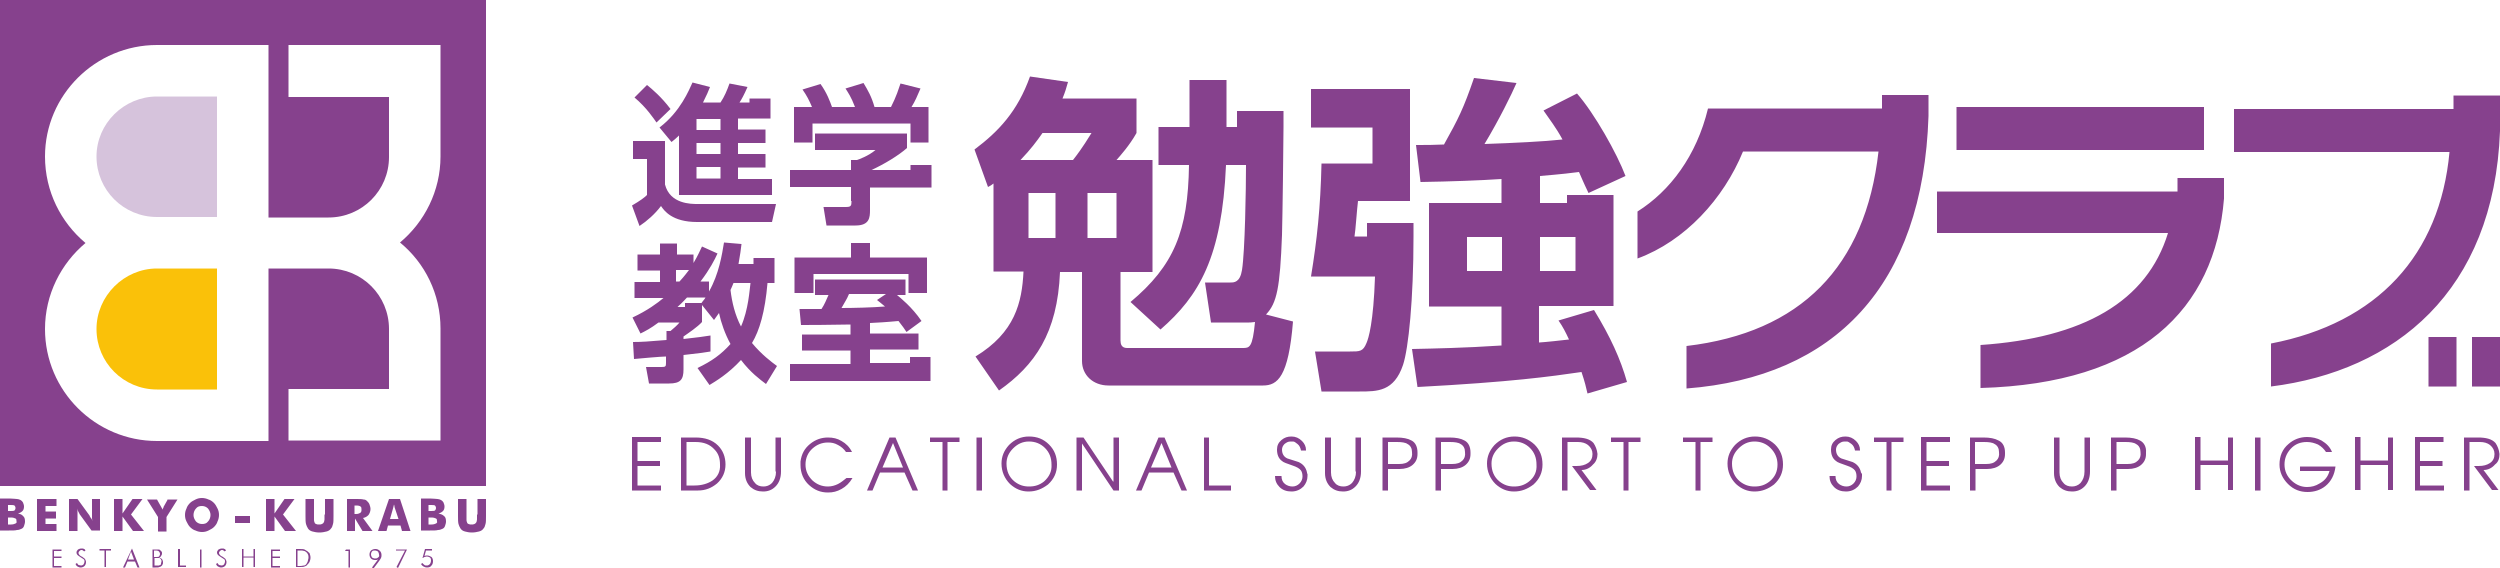 <?xml version="1.0" encoding="utf-8"?>
<svg version="1.1" width="500" height="113.6" xmlns="http://www.w3.org/2000/svg" xmlns:xlink="http://www.w3.org/1999/xlink" x="0px"
	 y="0px" viewBox="0 0 500 113.6" style="enable-background:new 0 0 500 113.6;" xml:space="preserve">
<style type="text/css">
	.st0{fill:#86418D;}
	.st1{fill:#FAC109;}
	.st2{fill:#D6C3DC;}
</style>
<g>
	<path class="st0" d="M195.3,98.1h1.1V87.5h-1.1V98.1z M186.1,88.4h2.4v9.7h1v-9.7h2.4v-0.9h-5.9V88.4z M460,94.2h5.9
		c-0.3,1.1-0.9,1.9-2,2.5c-0.8,0.5-1.6,0.7-2.5,0.7c-1.1,0-2.1-0.4-3-1.2c-1-0.9-1.5-2-1.5-3.3c0-1.2,0.4-2.2,1.2-3.1
		c0.9-1,2-1.4,3.3-1.4c0.8,0,1.5,0.2,2.2,0.5c0.7,0.4,1.2,0.9,1.6,1.5h1.2c-0.4-1-1.1-1.7-2.1-2.3c-0.9-0.5-1.9-0.7-2.9-0.7
		c-1.4,0-2.7,0.5-3.7,1.4c-1.2,1-1.8,2.4-1.8,4.1c0,1.5,0.6,2.8,1.7,3.9c1.1,1.1,2.4,1.6,3.9,1.6c1.4,0,2.6-0.4,3.6-1.2
		c1.1-0.9,1.8-2.2,2-3.9H460V94.2z M205.8,87.3c-1.6,0-2.9,0.6-4,1.7c-1,1.1-1.5,2.3-1.5,3.7c0,1.6,0.6,3,1.7,4.1
		c1.1,1,2.3,1.5,3.7,1.5c1.5,0,2.7-0.5,3.9-1.4c1.2-1.1,1.8-2.4,1.8-4c0-1.6-0.5-2.9-1.6-4C208.7,87.8,207.4,87.3,205.8,87.3z
		 M208.8,96.3c-0.9,0.7-1.8,1-3,1c-1.1,0-2-0.3-2.9-1c-1.1-0.9-1.6-2.1-1.6-3.6c0-1.1,0.4-2.1,1.3-3c0.9-0.9,1.9-1.4,3.2-1.4
		c1.2,0,2.3,0.4,3.2,1.3c0.9,0.9,1.3,2,1.3,3.3C210.4,94.3,209.8,95.4,208.8,96.3z M451,98.1h1.1V87.5H451V98.1z M231.7,87.5
		l-4.5,10.6h1.1l1.5-3.6h4.9l1.6,3.6h1.1l-4.5-10.6H231.7z M230.2,93.5l2.1-4.9l2,4.9H230.2z M222.6,96.3l-5.9-8.8h-1.4v10.6h1.1
		v-9.4l6.3,9.4h1.1V87.5h-1.1V96.3z M167.6,96.8c-0.6,0.3-1.3,0.5-2,0.5c-1.2,0-2.2-0.4-3.1-1.2c-0.9-0.9-1.4-1.9-1.4-3.2
		c0-1.3,0.5-2.4,1.4-3.2c0.9-0.8,1.9-1.2,3.1-1.2c0.7,0,1.3,0.1,2,0.5c0.6,0.3,1.2,0.8,1.6,1.4h1.2c-0.5-1-1.2-1.7-2.1-2.2
		c-0.8-0.5-1.7-0.7-2.7-0.7c-1.3,0-2.5,0.4-3.6,1.3c-1.1,0.9-1.7,2-1.9,3.5c0,0.2,0,0.5,0,0.7c0,1.6,0.6,3,1.7,4
		c1.1,1,2.3,1.5,3.8,1.5c1,0,1.8-0.2,2.7-0.7c0.9-0.5,1.6-1.2,2.2-2.2h-1.2C168.8,96,168.2,96.5,167.6,96.8z M499.9,90.8
		c-0.1-0.9-0.4-1.6-0.8-2.2c-0.7-0.8-1.9-1.1-3.5-1.1h-2.8v10.6h1.1v-9.7h2.1c0.8,0,1.5,0.2,2,0.6c0.6,0.5,0.9,1.1,0.9,1.8
		c0,0.8-0.3,1.4-0.9,1.8c-0.6,0.4-1.3,0.6-2.3,0.6h-0.9l3.6,4.8h1.3l-3-4c0.9,0,1.7-0.4,2.3-1.1C499.7,92.4,499.9,91.6,499.9,90.8z
		 M155.2,94.3c0,1-0.3,1.7-0.8,2.3c-0.5,0.5-1.1,0.7-1.7,0.7c-0.7,0-1.3-0.2-1.7-0.7c-0.5-0.5-0.8-1.2-0.8-2.1v-7H149v7.1
		c0,1.2,0.4,2.1,1.1,2.8c0.7,0.6,1.5,0.9,2.5,0.9c1,0,1.8-0.3,2.5-1c0.7-0.7,1.1-1.7,1.1-3v-6.8h-1.1V94.3z M139.1,87.5h-2.9v10.6
		h3.4c1.5,0,2.7-0.5,3.8-1.4c1.1-1,1.7-2.3,1.7-3.8c0-1.5-0.5-2.8-1.5-3.8C142.5,88,141,87.5,139.1,87.5z M142.5,96.1
		c-0.9,0.6-2.1,1-3.6,1h-1.6v-8.7h1.8c1.7,0,2.9,0.5,3.8,1.5c0.8,0.8,1.1,1.8,1.1,3C144.1,94.3,143.5,95.4,142.5,96.1z M126.4,98.1
		h5.8v-1h-4.7v-3.9h4.5v-1h-4.5v-3.8h4.7v-1h-5.8V98.1z M241.9,87.5h-1.1v10.6h5.4v-1l-4.4,0V87.5z M483,98.1h5.8v-1H484v-3.9h4.5
		v-1H484v-3.8h4.7v-1H483V98.1z M477.6,92.1h-5.5v-4.7H471v10.6h1.1v-5h5.5v5h1V87.5h-1V92.1z M177.9,87.5l-4.5,10.6h1.1l1.5-3.6
		h4.9l1.6,3.6h1.1l-4.5-10.6H177.9z M176.5,93.5l2.1-4.9l2,4.9H176.5z M302.9,87.3c-1.6,0-2.9,0.6-4,1.7c-1,1.1-1.5,2.3-1.5,3.7
		c0,1.6,0.6,3,1.7,4.1c1.1,1,2.3,1.5,3.7,1.5c1.5,0,2.7-0.5,3.9-1.4c1.2-1.1,1.8-2.4,1.8-4c0-1.6-0.5-2.9-1.6-4
		C305.7,87.8,304.4,87.3,302.9,87.3z M305.8,96.3c-0.9,0.7-1.8,1-3,1c-1.1,0-2-0.3-2.9-1c-1.1-0.9-1.6-2.1-1.6-3.6
		c0-1.1,0.4-2.1,1.3-3c0.9-0.9,1.9-1.4,3.2-1.4c1.2,0,2.3,0.4,3.2,1.3c0.9,0.9,1.3,2,1.3,3.3C307.4,94.3,306.9,95.4,305.8,96.3z
		 M372.2,94.5c-0.2-1-0.8-1.7-1.7-2.1c-0.7-0.2-1.5-0.5-2.2-0.7c-0.7-0.3-1.1-0.9-1.1-1.8c0-0.4,0.2-0.8,0.5-1.1
		c0.4-0.3,0.7-0.5,1.2-0.5c0.1,0,0.3,0,0.5,0c0.2,0,0.5,0.2,0.9,0.5c0.4,0.3,0.6,0.8,0.7,1.3h1V90c0-0.7-0.3-1.3-0.8-1.8
		c-0.6-0.6-1.3-0.9-2.1-0.9c-0.8,0-1.4,0.2-2,0.7c-0.6,0.5-0.9,1.1-0.9,1.9c0,1,0.3,1.8,1,2.3c0.3,0.3,1,0.5,2.1,0.9
		c0.9,0.3,1.4,0.6,1.7,1c0.2,0.3,0.3,0.7,0.3,1.2c0,0.5-0.2,1-0.6,1.4c-0.4,0.4-0.9,0.6-1.4,0.6c-0.6,0-1.1-0.2-1.5-0.5
		c-0.5-0.4-0.7-0.9-0.7-1.6h-1.2c0,0.9,0.3,1.6,0.9,2.2c0.6,0.6,1.4,0.9,2.4,0.9c1,0,1.8-0.4,2.4-1c0.5-0.6,0.8-1.3,0.8-2.1
		c0-0.2,0-0.3,0-0.4C372.3,94.7,372.3,94.6,372.2,94.5z M292.9,88.1c-0.7-0.4-1.7-0.6-3-0.6h-2.8v10.6h1.1v-4.3h2.3
		c1.1,0,2-0.3,2.6-0.8c0.7-0.6,1-1.3,1-2.2c0-0.1,0-0.2,0-0.3C294.1,89.4,293.7,88.5,292.9,88.1z M292.5,92.1
		c-0.5,0.5-1.1,0.7-2.1,0.7h-2.2v-4.4h1.8c0.9,0,1.7,0.1,2.1,0.4c0.6,0.3,0.9,0.9,0.9,1.6C293.1,91.2,292.9,91.7,292.5,92.1z
		 M374.9,88.4h2.4v9.7h1v-9.7h2.4v-0.9h-5.9V88.4z M351,87.3c-1.6,0-2.9,0.6-4,1.7c-1,1.1-1.5,2.3-1.5,3.7c0,1.6,0.6,3,1.7,4.1
		c1.1,1,2.3,1.5,3.7,1.5c1.5,0,2.7-0.5,3.9-1.4c1.2-1.1,1.8-2.4,1.8-4c0-1.6-0.5-2.9-1.6-4C353.8,87.8,352.5,87.3,351,87.3z
		 M353.9,96.3c-0.9,0.7-1.8,1-3,1c-1.1,0-2-0.3-2.9-1c-1.1-0.9-1.6-2.1-1.6-3.6c0-1.1,0.4-2.1,1.3-3c0.9-0.9,1.9-1.4,3.2-1.4
		c1.2,0,2.3,0.4,3.2,1.3c0.9,0.9,1.4,2,1.4,3.3C355.5,94.3,355,95.4,353.9,96.3z M384.2,98.1h5.8v-1h-4.7v-3.9h4.5v-1h-4.5v-3.8h4.7
		v-1h-5.8V98.1z M319.5,90.8c-0.1-0.9-0.4-1.6-0.8-2.2c-0.7-0.8-1.9-1.1-3.5-1.1h-2.8v10.6h1.1v-9.7h2.1c0.8,0,1.5,0.2,2,0.6
		c0.6,0.5,0.9,1.1,0.9,1.8c0,0.8-0.3,1.4-0.9,1.8c-0.6,0.4-1.3,0.6-2.3,0.6h-0.9l3.6,4.8h1.3l-3-4c0.9,0,1.7-0.4,2.3-1.1
		C319.2,92.4,319.5,91.6,319.5,90.8z M336.7,88.4h2.4v9.7h1v-9.7h2.4v-0.9h-5.9V88.4z M322.3,88.4h2.4v9.7h1v-9.7h2.4v-0.9h-5.9
		V88.4z M282.3,88.1c-0.7-0.4-1.7-0.6-3-0.6h-2.8v10.6h1.1v-4.3h2.3c1.1,0,2-0.3,2.6-0.8c0.7-0.6,1-1.3,1-2.2c0-0.1,0-0.2,0-0.3
		C283.5,89.4,283.1,88.5,282.3,88.1z M281.9,92.1c-0.5,0.5-1.1,0.7-2.1,0.7h-2.2v-4.4h1.8c0.9,0,1.7,0.1,2.1,0.4
		c0.6,0.3,0.9,0.9,0.9,1.6C282.5,91.2,282.3,91.7,281.9,92.1z M416.9,94.3c0,1-0.3,1.7-0.8,2.3c-0.5,0.5-1.1,0.7-1.7,0.7
		c-0.7,0-1.3-0.2-1.7-0.7c-0.5-0.5-0.8-1.2-0.8-2.1v-7h-1.1v7.1c0,1.2,0.4,2.1,1.1,2.8c0.7,0.6,1.5,0.9,2.5,0.9c1,0,1.8-0.3,2.5-1
		c0.7-0.7,1.1-1.7,1.1-3v-6.8h-1.1V94.3z M261.4,94.5c-0.2-1-0.8-1.7-1.7-2.1c-0.7-0.2-1.5-0.5-2.2-0.7c-0.7-0.3-1.1-0.9-1.1-1.8
		c0-0.4,0.2-0.8,0.5-1.1c0.4-0.3,0.7-0.5,1.2-0.5c0.1,0,0.3,0,0.5,0c0.3,0,0.5,0.2,0.9,0.5c0.4,0.3,0.6,0.8,0.7,1.3h1V90
		c0-0.7-0.3-1.3-0.8-1.8c-0.6-0.6-1.3-0.9-2.1-0.9c-0.8,0-1.4,0.2-2,0.7c-0.6,0.5-0.9,1.1-0.9,1.9c0,1,0.3,1.8,1,2.3
		c0.3,0.3,1,0.5,2.1,0.9c0.9,0.3,1.4,0.6,1.7,1c0.2,0.3,0.3,0.7,0.3,1.2c0,0.5-0.2,1-0.6,1.4c-0.4,0.4-0.9,0.6-1.4,0.6
		c-0.6,0-1.1-0.2-1.5-0.5c-0.5-0.4-0.7-0.9-0.7-1.6H255c0,0.9,0.3,1.6,0.9,2.2c0.6,0.6,1.4,0.9,2.4,0.9c1,0,1.8-0.4,2.4-1
		c0.5-0.6,0.8-1.3,0.8-2.1c0-0.2,0-0.3,0-0.4C261.4,94.7,261.4,94.6,261.4,94.5z M428,88.1c-0.7-0.4-1.7-0.6-3-0.6h-2.8v10.6h1.1
		v-4.3h2.3c1.1,0,2-0.3,2.6-0.8c0.7-0.6,1-1.3,1-2.2c0-0.1,0-0.2,0-0.3C429.3,89.4,428.8,88.5,428,88.1z M427.6,92.1
		c-0.5,0.5-1.1,0.7-2.1,0.7h-2.2v-4.4h1.8c0.9,0,1.7,0.1,2.1,0.4c0.6,0.3,0.9,0.9,0.9,1.6C428.2,91.2,428,91.7,427.6,92.1z
		 M271.2,94.3c0,1-0.3,1.7-0.8,2.3c-0.5,0.5-1.1,0.7-1.7,0.7c-0.7,0-1.3-0.2-1.7-0.7c-0.5-0.5-0.8-1.2-0.8-2.1v-7H265v7.1
		c0,1.2,0.4,2.1,1.1,2.8c0.7,0.6,1.5,0.9,2.5,0.9c1,0,1.8-0.3,2.5-1c0.7-0.7,1.1-1.7,1.1-3v-6.8h-1.1V94.3z M445.6,92.1h-5.5v-4.7
		h-1.1v10.6h1.1v-5h5.5v5h1V87.5h-1V92.1z M399.7,88.1c-0.7-0.4-1.7-0.6-3-0.6H394v10.6h1.1v-4.3h2.3c1.1,0,2-0.3,2.6-0.8
		c0.7-0.6,1-1.3,1-2.2c0-0.1,0-0.2,0-0.3C401,89.4,400.6,88.5,399.7,88.1z M399.3,92.1c-0.5,0.5-1.1,0.7-2.1,0.7h-2.2v-4.4h1.8
		c0.9,0,1.7,0.1,2.1,0.4c0.6,0.3,0.9,0.9,0.9,1.6C399.9,91.2,399.7,91.7,399.3,92.1z M170.3,40.2c0,1-0.1,1.2-1.2,1.2h-4.4l0.6,3.7
		h5.8c2.8,0,2.9-1.6,2.9-3.1v-4.5h12.3v-4.5h-4.2V34h-7.8c2.6-1.2,5.4-2.9,7.1-4.4v-2.9h-18.4V30h12.1c-1.4,1.2-3.4,1.9-3.7,2
		l-1.2,0v2H158v3.4h12.2V40.2z M131.9,25.5l2.4,2.9c0.5-0.4,0.9-0.7,1.5-1.3v11.9h18.6v-3.2h-6.8v-2.3h5.5v-2.7h-5.5v-2.2h5.5v-2.7
		h-5.5v-2.2h6.5v-4h-4.2v0.8h-2c0.4-0.6,0.9-1.5,1.6-3.1l-3.6-0.7c-0.5,1.4-1,2.6-1.8,3.8h-3.5c0.7-1.4,1.1-2.3,1.4-3.1l-3.5-0.9
		C137.8,18,136.1,22.3,131.9,25.5z M139.3,23.8h4.8v2.2h-4.8V23.8z M139.3,28.6h4.8v2.2h-4.8V28.6z M139.3,33.4h4.8v2.3h-4.8V33.4z
		 M185.4,58.6v-7.1H174v-2.9h-3.8v2.9h-11.3v7.1h3.8v-3.8h19v3.8H185.4z M162.5,24.7h19.6v3.8h3.6v-7.1h-3.4
		c0.8-1.3,1.1-2.1,1.8-3.7l-4-1c-1,3.1-1.6,4-1.9,4.7h-3.3c-0.6-2.1-1.3-3.3-2.2-4.8l-3.6,1.1c0.5,0.8,1.1,1.6,1.9,3.7h-4.6
		c-0.4-1.1-1-2.8-2.3-4.6l-3.6,1.1c0.9,1.3,1.3,2.1,1.9,3.5h-3.6v7.1h3.7V24.7z M440.8,21.4h-49.5v8.6h49.5V21.4z M131.3,24.5
		l2.8-2.7c-1.8-2.4-3.7-4-4.7-4.8l-2.5,2.5C129.3,21.5,130.8,23.8,131.3,24.5z M348.6,30.3h27.1c-2.6,23.1-15.6,36.2-38.4,38.9v8.5
		c29.6-2.3,47.3-20.5,48.4-54.5V19h-9.3v2.7h-34.8c-2.3,9.5-7.6,16.5-14.1,20.6v9.4C337,48.2,344.7,39.8,348.6,30.3z M258.6,64.3
		l-5.4-1.4c2.2-2.3,2.8-5.4,3.2-15.9c0.1-3.4,0.3-18.5,0.3-21.6v-3.2h-9.3v3.2h-2.1V16h-7.4v9.4h-6.2V33h6.1
		c-0.2,13.3-3,20.1-11.7,27.4l6,5.5c7.7-6.7,12.3-14.4,13.1-32.9h4c0,4.7-0.2,17.2-0.8,21c-0.4,2.5-1.6,2.5-2.3,2.5H241l1.2,8h7.6
		c0.6,0,0.9-0.1,1.2-0.1c-0.5,5.2-1.1,5.2-2.5,5.2h-23.1c-1.1,0-1.3-0.8-1.3-1.5V54.4h6.4V32h-7.2c0.7-0.8,2.6-2.9,4-5.4v-6.9h-14.8
		c0.6-1.5,0.7-1.9,1.1-3.3l-7.6-1.1c-2.5,7-6.3,11-11.1,14.6l2.7,7.5c0.6-0.3,0.7-0.4,1.1-0.7v17.6h6c-0.3,6.2-1.7,12.2-9.6,17
		l4.7,6.8c7.1-5,11.7-11.4,12.2-23.7h4.4v17.8c0,2.8,2.2,4.9,5.3,4.9h30.9C255.5,77.1,257.7,75.4,258.6,64.3z M211.1,47.6h-5.4v-9
		h5.4V47.6z M214.6,32h-10.5c2.1-2.2,3.2-3.7,4.4-5.4h9.8C216.4,29.7,215.3,31.1,214.6,32z M223.3,47.6h-5.8v-9h5.8V47.6z
		 M485.7,77.3h5.6v-9.9h-5.6V77.3z M444.8,35.6h-9.3v2.7h-48.1v8.3h46.2c-4.2,13.7-16.9,21-37.5,22.4v8.6
		c31.9-0.9,46.9-15.6,48.7-37.9V35.6z M494.4,77.3h5.6v-9.9h-5.6V77.3z M490.7,19.1v2.7h-43.9v8.6h43.1
		C488,51,475.5,64.6,454.2,68.7v8.6c24.7-3.1,44.6-18.9,45.8-51.1v-7.1H490.7z M153.2,76.8l2.2-3.6c-1.1-0.8-3.1-2.3-5-4.6
		c1.5-2.5,2.6-6.2,3.1-12h1.4v-5h-4.2v1.2h-3c0.3-1.7,0.5-3,0.6-4l-3.5-0.3c-0.4,2.4-1,6.3-3,9.8v-2h-1.7c1.9-2.5,2.8-4.3,3.4-5.6
		l-3.1-1.4c-0.4,0.8-0.8,1.8-1.7,3.3v-1.7h-3.3v-2.2h-3.4v2.2h-4.5v3.2h4.5v2.3h-5.1v3.2h5.8c-1.2,1-3.2,2.5-6.2,3.9l1.6,3.2
		c1-0.5,2-1,3.6-2.2h4.2c-0.4,0.5-1.3,1.3-1.8,1.7h-0.8V68c-3.6,0.3-5,0.4-6.7,0.4l0.2,3.4c1-0.1,5.5-0.5,6.4-0.5v1.3
		c0,0.7-0.1,0.8-0.9,0.8h-3.1l0.6,3.3h4c2.3,0,2.9-0.8,2.9-2.8V71c3.5-0.4,4.3-0.5,5.4-0.7v-3.2c-1.3,0.2-2.6,0.4-5.4,0.7v-0.5
		c1-0.7,2.8-1.9,3.7-2.9v-3.4l2.4,3c0.3-0.4,0.5-0.7,1-1.4c0.4,1.9,1.2,4.2,2.3,6.2c-1.9,2.1-3.7,3.4-6.6,4.8l2.4,3.4
		c1.3-0.8,3.7-2.2,6.3-5C150.1,74.5,152,75.9,153.2,76.8z M135.2,54h2.6c-0.4,0.5-0.8,1.1-1.9,2.3h-0.7V54z M140.3,60.6H137v0.8
		h-1.5c1.2-1.1,1.6-1.6,1.9-1.9h3.7C140.9,59.9,140.7,60,140.3,60.6z M148.2,65.3c-1.2-2.3-1.8-4.8-2.1-7.3c0.2-0.4,0.3-0.7,0.6-1.4
		h3.4C149.9,58,149.7,61.9,148.2,65.3z M186.2,71.4h-4.2v1.2h-8v-2.7h9.7v-3.2H174v-2.1c4-0.2,4.3-0.3,5.7-0.4
		c0.8,1,1.2,1.6,1.6,2.2l3-2.2c-1.9-2.8-4.3-4.7-4.9-5.2h1.7v-3.1h-18.1v3.1h2.7c-0.4,0.9-0.8,1.9-1.4,2.8c-0.7,0-4.1,0-4.4,0
		l0.3,3.2c6.1,0,7.4-0.1,9.9-0.1v2h-9.7v3.2h9.7v2.7H158v3.4h28.1V71.4z M168.3,61.6c0.7-1.3,1-1.6,1.5-2.8h7.4l-1.8,1.2
		c0.5,0.4,0.9,0.7,1.6,1.3C174.6,61.5,170.6,61.6,168.3,61.6z M317.5,78.7l7.9-2.3c-1.3-4.6-3.3-9-6.6-14.4l-7.1,2.1
		c0.9,1.3,1.4,2.3,2.1,3.8c-1.8,0.2-4.4,0.5-6,0.6v-7.3h14.9V39h-9.3v1.6H308v-5.4c0.9-0.1,4-0.3,7.8-0.8c0.5,1.1,0.7,1.7,1.9,4.2
		l7.4-3.4c-1.7-4.5-6.2-12.5-9.7-16.5l-6.7,3.4c1.3,1.9,2.5,3.4,3.8,5.8c-3.6,0.4-9.8,0.7-15.6,0.9c3-5,5.4-9.9,6.4-12.2l-8.5-1
		c-2.1,6.1-3.1,8.1-6,13.3c-2.1,0.1-3.5,0.1-5.6,0.1l0.9,7.4c6-0.1,11.7-0.3,16.2-0.6v4.8h-14.5v20.7h14.5v7.8
		c-7.6,0.5-13.5,0.6-17.9,0.7l1.1,7.6c18.8-1,26.6-2.1,32.8-3C317,76.5,317.2,77.4,317.5,78.7z M308,47.4h7.1v6.8H308V47.4z
		 M300.4,54.2h-7v-6.8h7V54.2z M126.4,41.1l1.5,4.1c1.5-1,3.1-2.4,4.3-4c0.6,0.9,2.2,3.2,7.2,3.2h15l0.8-3.6h-15.7
		c-1.3,0-5.5,0-6.5-3.9v-8.7h-6.4v3.6h2.8V39C128.9,39.5,128.1,40.1,126.4,41.1z M280.6,73c1.1-3.3,2.1-13.1,2.1-25.7v-2.7h-9.3v2.7
		h-2.5c0.2-1.1,0.5-5.6,0.7-7.1h10.4V17.8h-19.8v7.7h12.3v7.2h-10.2c-0.2,8.8-0.9,15.3-2.1,22.6h12.8c-0.3,9.2-1.3,12.4-1.7,13.3
		c-0.7,1.7-1.3,1.7-3.3,1.7H263l1.3,8h7.6C275.5,78.3,278.8,78.3,280.6,73z"/>
	<g>
		<path class="st0" d="M3.6,102.7c0.4-0.1,0.7-0.3,0.9-0.5c0.2-0.2,0.3-0.5,0.3-0.9c0-0.3-0.1-0.5-0.2-0.8c-0.1-0.2-0.3-0.4-0.5-0.5
			c-0.2-0.1-0.5-0.2-0.7-0.2c-0.3,0-0.8-0.1-1.5-0.1H0v6.4h1.8c0.7,0,1.3,0,1.6-0.1c0.3,0,0.6-0.1,0.8-0.2c0.3-0.1,0.5-0.3,0.6-0.6
			c0.1-0.3,0.2-0.6,0.2-0.9c0-0.5-0.1-0.9-0.4-1.1C4.4,102.9,4,102.8,3.6,102.7z M1.6,101H2c0.4,0,0.7,0,0.9,0.1
			c0.1,0.1,0.2,0.3,0.2,0.5c0,0.2-0.1,0.4-0.2,0.5c-0.2,0.1-0.5,0.1-0.9,0.1H1.6V101z M3.1,104.7c-0.2,0.1-0.5,0.2-0.9,0.2H1.6v-1.4
			h0.6c0.4,0,0.7,0.1,0.9,0.2c0.2,0.1,0.2,0.3,0.2,0.6C3.4,104.4,3.3,104.6,3.1,104.7z M31.8,111.5c0.2,0,0.3-0.1,0.4-0.3
			c0.1-0.1,0.2-0.3,0.2-0.5c0-0.2,0-0.3-0.1-0.4c-0.1-0.1-0.2-0.2-0.3-0.3c-0.1-0.1-0.2-0.1-0.3-0.1c-0.1,0-0.3,0-0.6,0h-0.6v3.6
			h0.6c0.4,0,0.6,0,0.8-0.1c0.1,0,0.3-0.1,0.4-0.2c0.1-0.1,0.2-0.2,0.2-0.3c0.1-0.1,0.1-0.3,0.1-0.5c0-0.2-0.1-0.4-0.2-0.6
			C32.2,111.7,32.1,111.6,31.8,111.5z M30.8,110.1h0.4c0.3,0,0.5,0.1,0.6,0.2c0.1,0.1,0.2,0.3,0.2,0.5c0,0.2-0.1,0.4-0.2,0.5
			c-0.1,0.1-0.3,0.1-0.6,0.1h-0.4V110.1z M32.2,112.8c0,0.1-0.1,0.2-0.2,0.2c-0.1,0-0.1,0.1-0.2,0.1c-0.1,0-0.3,0-0.5,0h-0.4v-1.5
			h0.5c0.2,0,0.3,0,0.4,0c0.1,0,0.2,0,0.2,0.1c0.1,0.1,0.2,0.1,0.2,0.2c0.1,0.1,0.1,0.2,0.1,0.4C32.2,112.6,32.2,112.7,32.2,112.8z
			 M40,113.5h0.3v-3.6H40V113.5z M33.6,99.8l-0.9,1.6c0,0,0,0,0,0.1c-0.1,0.2-0.2,0.3-0.2,0.5c0-0.2-0.1-0.3-0.2-0.5c0,0,0,0,0,0
			l-0.9-1.6h-2l2.2,3.5v2.9h1.7v-2.9l2.2-3.5H33.6z M35.9,109.8h-0.3v3.6h1.6v-0.3h-1.2V109.8z M11.3,101.2v-1.4H7.4v6.4h3.9v-1.4
			H9.1v-1.1h2.1v-1.4H9.1v-1.1H11.3z M24.6,113.5H25l0.5-1.2h1.5l0.5,1.2h0.4l-1.5-3.8L24.6,113.5z M25.6,111.9l0.6-1.6l0.6,1.6
			H25.6z M19.9,110.1h1v3.3h0.3v-3.3h1v-0.3h-2.3V110.1z M16.5,111.4c0,0-0.1-0.1-0.2-0.1c-0.4-0.2-0.6-0.5-0.6-0.7
			c0-0.2,0.1-0.3,0.2-0.4c0.1-0.1,0.2-0.2,0.4-0.2c0.1,0,0.2,0,0.3,0.1c0.1,0.1,0.2,0.1,0.2,0.2l0.3-0.2c-0.1-0.2-0.2-0.3-0.3-0.3
			c-0.1-0.1-0.3-0.1-0.5-0.1c-0.3,0-0.5,0.1-0.7,0.2c-0.2,0.2-0.3,0.4-0.3,0.6c0,0.2,0.1,0.4,0.2,0.5c0.1,0.1,0.4,0.3,0.7,0.5
			c0.3,0.2,0.5,0.3,0.6,0.4c0.1,0.1,0.1,0.3,0.1,0.4c0,0.2-0.1,0.4-0.2,0.6c-0.1,0.1-0.3,0.2-0.5,0.2c-0.2,0-0.3-0.1-0.5-0.1
			c-0.1-0.1-0.2-0.2-0.3-0.4l-0.3,0.2c0.1,0.2,0.2,0.4,0.4,0.5c0.2,0.1,0.4,0.2,0.6,0.2c0.3,0,0.6-0.1,0.8-0.3
			c0.2-0.2,0.3-0.5,0.3-0.8c0-0.2-0.1-0.4-0.2-0.6C17,111.8,16.8,111.6,16.5,111.4z M20.1,99.8h-1.7v3.2c0,0.2,0,0.3,0,0.5
			c0,0.2,0,0.4,0.1,0.7c-0.1-0.3-0.2-0.5-0.4-0.7c-0.1-0.2-0.2-0.3-0.2-0.4l-2.4-3.3h-1.7v6.4h1.7V103c0-0.2,0-0.3,0-0.6
			c0-0.2,0-0.4-0.1-0.7c0.1,0.3,0.2,0.5,0.3,0.7c0.1,0.2,0.2,0.3,0.2,0.4l2.4,3.3h1.7V99.8z M10.5,113.5h1.8v-0.3h-1.5v-1.6h1.5
			v-0.3h-1.5v-1.1h1.5v-0.3h-1.8V113.5z M28.5,99.8h-2l-2,2.9v-2.9h-1.7v6.4h1.7v-2.9l2.1,2.9h2.2l-2.6-3.3L28.5,99.8z M43.8,103
			c0-0.5-0.1-0.9-0.3-1.3c-0.2-0.4-0.4-0.8-0.7-1.1c-0.3-0.3-0.7-0.6-1.1-0.7c-0.4-0.2-0.9-0.3-1.3-0.3c-0.5,0-0.9,0.1-1.3,0.3
			c-0.4,0.2-0.8,0.4-1.1,0.7c-0.3,0.3-0.6,0.7-0.7,1.1c-0.2,0.4-0.3,0.8-0.3,1.3c0,0.5,0.1,0.9,0.3,1.3c0.2,0.4,0.4,0.8,0.7,1.1
			c0.3,0.3,0.7,0.6,1.1,0.7c0.4,0.2,0.9,0.3,1.3,0.3c0.5,0,0.9-0.1,1.3-0.3c0.4-0.2,0.8-0.4,1.1-0.7c0.3-0.3,0.6-0.7,0.7-1.1
			C43.7,103.9,43.8,103.4,43.8,103z M41.6,104.3c-0.3,0.4-0.7,0.5-1.2,0.5c-0.5,0-0.9-0.2-1.2-0.5c-0.3-0.4-0.5-0.8-0.5-1.3
			c0-0.5,0.2-1,0.5-1.3c0.3-0.4,0.7-0.5,1.2-0.5c0.5,0,0.9,0.2,1.2,0.5c0.3,0.4,0.5,0.8,0.5,1.3C42.1,103.5,41.9,104,41.6,104.3z
			 M75.1,109.8c-0.4,0-0.6,0.1-0.9,0.3c-0.2,0.2-0.3,0.5-0.3,0.8c0,0.3,0.1,0.6,0.3,0.8c0.2,0.2,0.5,0.3,0.8,0.3c0.1,0,0.2,0,0.3,0
			c0.1,0,0.2-0.1,0.3-0.1l-1.2,1.6l0.3,0.2l0.9-1.2c0.3-0.4,0.5-0.7,0.6-0.9c0.1-0.2,0.1-0.4,0.1-0.6c0-0.3-0.1-0.6-0.3-0.8
			C75.7,109.9,75.4,109.8,75.1,109.8z M75.6,111.5c-0.2,0.2-0.4,0.2-0.6,0.2c-0.2,0-0.4-0.1-0.6-0.2c-0.1-0.2-0.2-0.4-0.2-0.6
			c0-0.3,0.1-0.5,0.2-0.6c0.1-0.2,0.3-0.2,0.6-0.2c0.2,0,0.4,0.1,0.6,0.2c0.1,0.2,0.2,0.4,0.2,0.6C75.9,111.2,75.8,111.4,75.6,111.5
			z M87.7,102.7c0.4-0.1,0.7-0.3,0.9-0.5c0.2-0.2,0.3-0.5,0.3-0.9c0-0.3-0.1-0.5-0.2-0.8c-0.1-0.2-0.3-0.4-0.5-0.5
			c-0.2-0.1-0.5-0.2-0.7-0.2c-0.3,0-0.8-0.1-1.5-0.1h-1.8v6.4h1.8c0.7,0,1.3,0,1.6-0.1c0.3,0,0.6-0.1,0.8-0.2
			c0.3-0.1,0.5-0.3,0.6-0.6c0.1-0.3,0.2-0.6,0.2-0.9c0-0.5-0.1-0.9-0.4-1.1C88.5,102.9,88.1,102.8,87.7,102.7z M85.7,101h0.4
			c0.4,0,0.7,0,0.9,0.1c0.1,0.1,0.2,0.3,0.2,0.5c0,0.2-0.1,0.4-0.2,0.5c-0.2,0.1-0.5,0.1-0.9,0.1h-0.4V101z M87.2,104.7
			c-0.2,0.1-0.5,0.2-0.9,0.2h-0.6v-1.4h0.6c0.4,0,0.7,0.1,0.9,0.2c0.2,0.1,0.2,0.3,0.2,0.6C87.5,104.4,87.4,104.6,87.2,104.7z
			 M77.8,99.8l-2.2,6.4h1.7l0.3-1.1h2.5l0.3,1.1h1.7L80,99.8H77.8z M78,103.8l0.6-2.1c0-0.1,0.1-0.3,0.1-0.4c0-0.1,0.1-0.3,0.1-0.4
			c0.1,0.2,0.1,0.4,0.1,0.5c0,0.1,0.1,0.2,0.1,0.3l0.7,2.1H78z M79.3,110.1H81l-1.7,3.3l0.3,0.2l1.8-3.7h-2.2V110.1z M85.5,111.1
			c-0.1,0-0.2,0-0.3,0c-0.1,0-0.2,0.1-0.3,0.1l0.3-1.1h1.2v-0.3H85l-0.5,1.8l0.1,0c0.1-0.1,0.2-0.2,0.3-0.2c0.1,0,0.3-0.1,0.4-0.1
			c0.3,0,0.5,0.1,0.7,0.2c0.2,0.2,0.2,0.4,0.2,0.6c0,0.3-0.1,0.5-0.2,0.7c-0.2,0.2-0.4,0.3-0.6,0.3c-0.2,0-0.4,0-0.5-0.1
			c-0.1-0.1-0.3-0.2-0.4-0.4l-0.3,0.2c0.1,0.2,0.3,0.4,0.5,0.5c0.2,0.1,0.4,0.2,0.7,0.2c0.4,0,0.7-0.1,0.9-0.4
			c0.2-0.2,0.3-0.5,0.3-0.9c0-0.3-0.1-0.6-0.3-0.8C86.1,111.3,85.8,111.1,85.5,111.1z M95.4,102.9c0,0.5,0,0.8,0,1
			c0,0.2-0.1,0.4-0.1,0.5c-0.1,0.2-0.2,0.3-0.4,0.4c-0.2,0.1-0.4,0.1-0.6,0.1c-0.2,0-0.4,0-0.6-0.1c-0.2-0.1-0.3-0.2-0.3-0.4
			c-0.1-0.1-0.1-0.3-0.1-0.5c0-0.2,0-0.5,0-1v-3.1h-1.7v3.4c0,0.7,0,1.2,0.1,1.6c0.1,0.3,0.2,0.6,0.4,0.9c0.2,0.3,0.5,0.5,0.9,0.6
			c0.4,0.1,0.8,0.2,1.4,0.2c0.5,0,1-0.1,1.4-0.2c0.4-0.1,0.7-0.3,0.9-0.6c0.2-0.2,0.3-0.5,0.4-0.9c0.1-0.3,0.1-0.9,0.1-1.6v-3.4
			h-1.7V102.9z M44.6,111.4c0,0-0.1-0.1-0.2-0.1c-0.4-0.2-0.6-0.5-0.6-0.7c0-0.2,0.1-0.3,0.2-0.4c0.1-0.1,0.2-0.2,0.4-0.2
			c0.1,0,0.2,0,0.3,0.1c0.1,0.1,0.2,0.1,0.2,0.2l0.3-0.2c-0.1-0.2-0.2-0.3-0.3-0.3c-0.1-0.1-0.3-0.1-0.5-0.1c-0.3,0-0.5,0.1-0.7,0.2
			c-0.2,0.2-0.3,0.4-0.3,0.6c0,0.2,0.1,0.4,0.2,0.5c0.1,0.1,0.4,0.3,0.7,0.5c0.3,0.2,0.5,0.3,0.6,0.4c0.1,0.1,0.1,0.3,0.1,0.4
			c0,0.2-0.1,0.4-0.2,0.6c-0.1,0.1-0.3,0.2-0.5,0.2c-0.2,0-0.3-0.1-0.5-0.1c-0.1-0.1-0.2-0.2-0.3-0.4l-0.3,0.2
			c0.1,0.2,0.2,0.4,0.4,0.5c0.2,0.1,0.4,0.2,0.6,0.2c0.3,0,0.6-0.1,0.8-0.3c0.2-0.2,0.3-0.5,0.3-0.8c0-0.2-0.1-0.4-0.2-0.6
			C45.1,111.8,44.9,111.6,44.6,111.4z M0,0v97.2h97.2V0H0z M88.1,31.3c0,6.9-3.2,13.1-8.1,17.2c5,4.1,8.1,10.3,8.1,17.2v22.4H57.7
			V77.8c0,0,16.2,0,20.1,0c0-5.1,0-12,0-12c0-6.7-5.4-12.1-12.1-12.1h-12v34.5H31.4C19.1,88.2,9,78.2,9,65.8
			c0-6.9,3.2-13.1,8.1-17.2C12.2,44.5,9,38.3,9,31.3C9,19,19.1,9,31.4,9h22.3v34.5h12c6.7,0,12.1-5.4,12.1-12.1c0,0,0-7,0-12
			c-3.9,0-20.1,0-20.1,0V9h30.4V31.3z M54.2,113.5h1.8v-0.3h-1.5v-1.6h1.5v-0.3h-1.5v-1.1h1.5v-0.3h-1.8V113.5z M72.6,103.6
			c0.5-0.1,0.8-0.3,1.1-0.6c0.2-0.3,0.4-0.7,0.4-1.2c0-0.3-0.1-0.6-0.2-0.9c-0.1-0.3-0.3-0.5-0.5-0.7c-0.2-0.2-0.4-0.3-0.7-0.3
			c-0.3-0.1-0.8-0.1-1.5-0.1h-1.8v6.4h1.6v-2.5l1.5,2.5h2L72.6,103.6z M72,102.6c-0.2,0.1-0.4,0.2-0.8,0.2h-0.3v-1.7h0.4
			c0.4,0,0.7,0.1,0.8,0.2c0.2,0.1,0.2,0.4,0.2,0.7C72.3,102.3,72.2,102.5,72,102.6z M50,103.2h-3v1.4h3V103.2z M50.7,111.3h-2v-1.5
			h-0.3v3.6h0.3v-1.9h2v1.9H51v-3.6h-0.3V111.3z M58.9,99.8h-2l-2,2.9v-2.9h-1.7v6.4h1.7v-2.9l2.1,2.9h2.2l-2.6-3.3L58.9,99.8z
			 M69,110.2h0.7v3.3H70v-3.6h-0.8L69,110.2z M61.4,110.2c-0.2-0.1-0.3-0.2-0.5-0.3c-0.2-0.1-0.6-0.1-1.1-0.1h-0.6v3.6h0.7
			c0.5,0,0.8,0,1-0.1c0.2-0.1,0.4-0.1,0.5-0.3c0.2-0.2,0.4-0.4,0.5-0.6c0.1-0.3,0.2-0.5,0.2-0.9c0-0.3-0.1-0.6-0.2-0.9
			C61.7,110.5,61.6,110.3,61.4,110.2z M61.5,112.4c-0.1,0.2-0.2,0.4-0.3,0.5c-0.1,0.1-0.2,0.2-0.4,0.2c-0.2,0-0.4,0.1-0.8,0.1h-0.5
			v-3.1h0.4c0.4,0,0.7,0,0.9,0.1c0.2,0,0.3,0.1,0.4,0.2c0.2,0.1,0.3,0.3,0.4,0.5c0.1,0.2,0.1,0.5,0.1,0.7
			C61.6,111.9,61.6,112.2,61.5,112.4z M64.9,102.9c0,0.5,0,0.8,0,1c0,0.2-0.1,0.4-0.1,0.5c-0.1,0.2-0.2,0.3-0.4,0.4
			c-0.2,0.1-0.4,0.1-0.6,0.1c-0.2,0-0.4,0-0.6-0.1c-0.2-0.1-0.3-0.2-0.3-0.4c-0.1-0.1-0.1-0.3-0.1-0.5c0-0.2,0-0.5,0-1v-3.1h-1.7
			v3.4c0,0.7,0,1.2,0.1,1.6c0.1,0.3,0.2,0.6,0.4,0.9c0.2,0.3,0.5,0.5,0.9,0.6c0.4,0.1,0.8,0.2,1.4,0.2c0.5,0,1-0.1,1.4-0.2
			c0.4-0.1,0.7-0.3,0.9-0.6c0.2-0.2,0.3-0.5,0.4-0.9c0.1-0.3,0.1-0.9,0.1-1.6v-3.4h-1.7V102.9z"/>
		<path class="st1" d="M19.3,65.8c0,6.7,5.4,12.1,12.1,12.1h12V53.7h-12C24.8,53.7,19.3,59.2,19.3,65.8z"/>
		<path class="st2" d="M19.3,31.3c0,6.7,5.4,12.1,12.1,12.1h12V19.3h-12C24.8,19.3,19.3,24.7,19.3,31.3z"/>
	</g>
</g>
</svg>
